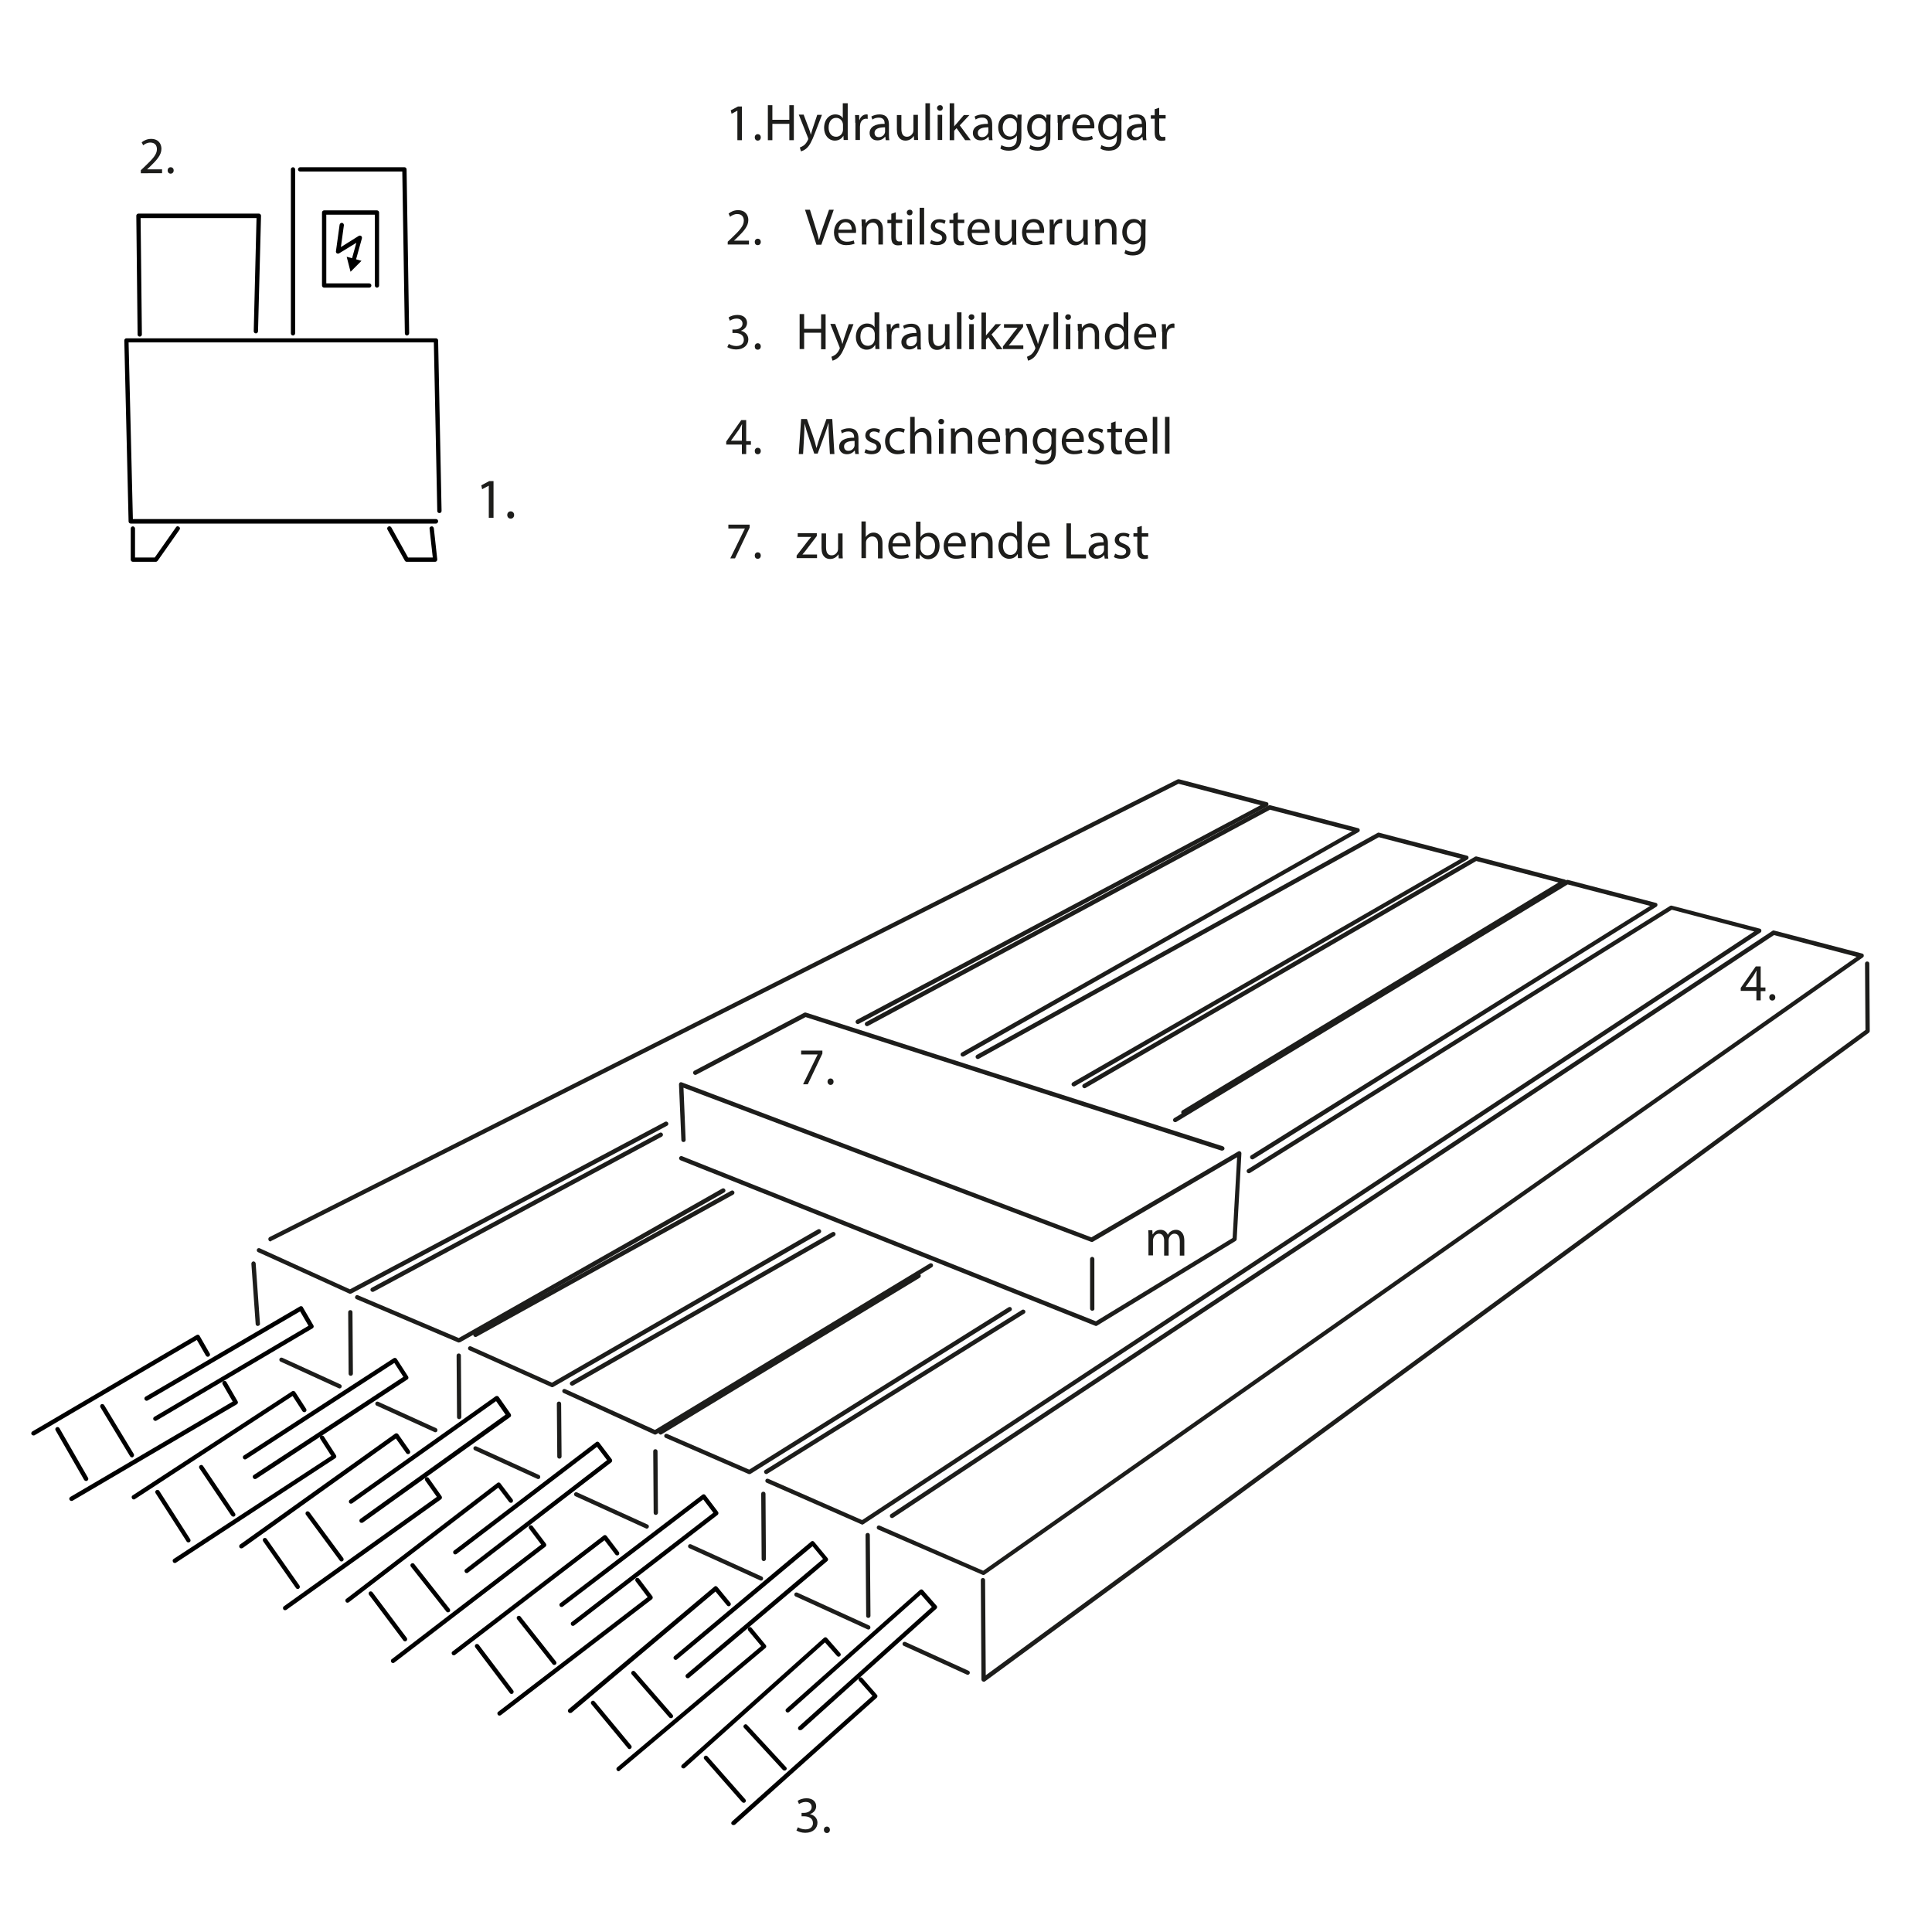 <?xml version="1.0" encoding="utf-8"?>
<!-- Generator: Adobe Illustrator 27.8.0, SVG Export Plug-In . SVG Version: 6.00 Build 0)  -->
<svg version="1.1" id="Ebene_4" xmlns="http://www.w3.org/2000/svg" xmlns:xlink="http://www.w3.org/1999/xlink" x="0px" y="0px"
	 width="900px" height="900px" viewBox="0 0 900 900" style="enable-background:new 0 0 900 900;" xml:space="preserve">
<style type="text/css">
	.st0{fill:#1D1D1B;}
</style>
<g>
	<g>
		<path class="st0" d="M343.6,51.5L343.6,51.5l-2.8,1.5l-0.4-1.6l3.4-1.8h1.8v15.7h-2.1V51.5z"/>
		<path class="st0" d="M351.6,64c0-0.9,0.6-1.5,1.4-1.5s1.4,0.6,1.4,1.5c0,0.9-0.6,1.5-1.4,1.5C352.1,65.5,351.6,64.8,351.6,64z"/>
		<path class="st0" d="M359.8,49v6.8h7.9V49h2.1v16.3h-2.1v-7.6h-7.9v7.6h-2.1V49H359.8z"/>
		<path class="st0" d="M374.4,53.5l2.6,6.9c0.3,0.8,0.6,1.7,0.7,2.4h0c0.2-0.7,0.5-1.6,0.7-2.4l2.3-6.9h2.2l-3.2,8.3
			c-1.5,4-2.6,6.1-4,7.3c-1,0.9-2.1,1.3-2.6,1.4l-0.5-1.8c0.5-0.2,1.2-0.5,1.9-1c0.6-0.5,1.3-1.3,1.8-2.4c0.1-0.2,0.2-0.4,0.2-0.5
			c0-0.1,0-0.3-0.1-0.6l-4.3-10.8H374.4z"/>
		<path class="st0" d="M394.9,48.1v14.1c0,1,0,2.2,0.1,3H393l-0.1-2h0c-0.7,1.3-2.1,2.3-4,2.3c-2.8,0-5-2.4-5-5.9
			c0-3.9,2.4-6.3,5.2-6.3c1.8,0,3,0.8,3.5,1.8h0v-7H394.9z M392.7,58.3c0-0.3,0-0.6-0.1-0.9c-0.3-1.4-1.5-2.5-3.1-2.5
			c-2.2,0-3.5,1.9-3.5,4.5c0,2.4,1.2,4.3,3.5,4.3c1.4,0,2.7-0.9,3.1-2.5c0.1-0.3,0.1-0.6,0.1-0.9V58.3z"/>
		<path class="st0" d="M398.4,57.2c0-1.4,0-2.6-0.1-3.6h1.9l0.1,2.3h0.1c0.5-1.6,1.8-2.6,3.2-2.6c0.2,0,0.4,0,0.6,0.1v2
			c-0.2,0-0.4-0.1-0.7-0.1c-1.5,0-2.6,1.1-2.8,2.7c0,0.3-0.1,0.6-0.1,1v6.2h-2.1V57.2z"/>
		<path class="st0" d="M412.6,65.2l-0.2-1.5h-0.1c-0.7,0.9-1.9,1.7-3.6,1.7c-2.4,0-3.6-1.7-3.6-3.4c0-2.8,2.5-4.4,7-4.3v-0.2
			c0-1-0.3-2.7-2.7-2.7c-1.1,0-2.2,0.3-3,0.9l-0.5-1.4c1-0.6,2.4-1,3.8-1c3.6,0,4.4,2.4,4.4,4.8v4.4c0,1,0,2,0.2,2.8H412.6z
			 M412.3,59.3c-2.3,0-4.9,0.4-4.9,2.6c0,1.4,0.9,2,2,2c1.5,0,2.5-1,2.8-2c0.1-0.2,0.1-0.5,0.1-0.7V59.3z"/>
		<path class="st0" d="M427.6,62c0,1.2,0,2.3,0.1,3.2h-1.9l-0.1-1.9h0c-0.6,0.9-1.8,2.2-3.9,2.2c-1.8,0-4-1-4-5.1v-6.8h2.1V60
			c0,2.2,0.7,3.7,2.6,3.7c1.4,0,2.4-1,2.8-1.9c0.1-0.3,0.2-0.7,0.2-1.1v-7.2h2.1V62z"/>
		<path class="st0" d="M431.1,48.1h2.1v17.1h-2.1V48.1z"/>
		<path class="st0" d="M439.2,50.3c0,0.7-0.5,1.3-1.4,1.3c-0.7,0-1.3-0.6-1.3-1.3c0-0.7,0.6-1.3,1.3-1.3
			C438.7,48.9,439.2,49.5,439.2,50.3z M436.8,65.2V53.5h2.1v11.7H436.8z"/>
		<path class="st0" d="M444.5,58.9L444.5,58.9c0.3-0.4,0.7-0.9,1.1-1.3l3.4-4h2.6l-4.5,4.8l5.1,6.9h-2.6l-4-5.6l-1.1,1.2v4.4h-2.1
			V48.1h2.1V58.9z"/>
		<path class="st0" d="M460.7,65.2l-0.2-1.5h-0.1c-0.7,0.9-1.9,1.7-3.6,1.7c-2.4,0-3.6-1.7-3.6-3.4c0-2.8,2.5-4.4,7-4.3v-0.2
			c0-1-0.3-2.7-2.7-2.7c-1.1,0-2.2,0.3-3,0.9l-0.5-1.4c1-0.6,2.4-1,3.8-1c3.6,0,4.4,2.4,4.4,4.8v4.4c0,1,0,2,0.2,2.8H460.7z
			 M460.4,59.3c-2.3,0-4.9,0.4-4.9,2.6c0,1.4,0.9,2,2,2c1.5,0,2.5-1,2.8-2c0.1-0.2,0.1-0.5,0.1-0.7V59.3z"/>
		<path class="st0" d="M475.9,53.5c0,0.8-0.1,1.8-0.1,3.2v6.8c0,2.7-0.5,4.3-1.7,5.3c-1.1,1.1-2.8,1.4-4.2,1.4c-1.4,0-2.9-0.3-3.9-1
			l0.5-1.6c0.8,0.5,2,0.9,3.4,0.9c2.2,0,3.8-1.1,3.8-4.1v-1.3h0c-0.7,1.1-1.9,2-3.7,2c-2.9,0-5-2.5-5-5.7c0-4,2.6-6.2,5.3-6.2
			c2,0,3.1,1.1,3.6,2h0l0.1-1.8H475.9z M473.7,58.2c0-0.4,0-0.7-0.1-1c-0.4-1.2-1.4-2.2-3-2.2c-2,0-3.5,1.7-3.5,4.4
			c0,2.3,1.2,4.2,3.5,4.2c1.3,0,2.5-0.8,2.9-2.2c0.1-0.4,0.2-0.8,0.2-1.1V58.2z"/>
		<path class="st0" d="M489.4,53.5c0,0.8-0.1,1.8-0.1,3.2v6.8c0,2.7-0.5,4.3-1.7,5.3c-1.1,1.1-2.8,1.4-4.2,1.4c-1.4,0-2.9-0.3-3.9-1
			l0.5-1.6c0.8,0.5,2,0.9,3.4,0.9c2.2,0,3.8-1.1,3.8-4.1v-1.3h0c-0.7,1.1-1.9,2-3.7,2c-2.9,0-5-2.5-5-5.7c0-4,2.6-6.2,5.3-6.2
			c2,0,3.1,1.1,3.6,2h0l0.1-1.8H489.4z M487.2,58.2c0-0.4,0-0.7-0.1-1c-0.4-1.2-1.4-2.2-3-2.2c-2,0-3.5,1.7-3.5,4.4
			c0,2.3,1.2,4.2,3.5,4.2c1.3,0,2.5-0.8,2.9-2.2c0.1-0.4,0.2-0.8,0.2-1.1V58.2z"/>
		<path class="st0" d="M492.7,57.2c0-1.4,0-2.6-0.1-3.6h1.9l0.1,2.3h0.1c0.5-1.6,1.8-2.6,3.2-2.6c0.2,0,0.4,0,0.6,0.1v2
			c-0.2,0-0.4-0.1-0.7-0.1c-1.5,0-2.6,1.1-2.8,2.7c0,0.3-0.1,0.6-0.1,1v6.2h-2.1V57.2z"/>
		<path class="st0" d="M501.5,59.8c0,2.9,1.9,4.1,4,4.1c1.5,0,2.4-0.3,3.2-0.6l0.4,1.5c-0.7,0.3-2,0.7-3.9,0.7
			c-3.6,0-5.7-2.4-5.7-5.9c0-3.5,2.1-6.3,5.5-6.3c3.8,0,4.8,3.4,4.8,5.5c0,0.4,0,0.8-0.1,1H501.5z M507.8,58.3
			c0-1.4-0.6-3.5-2.9-3.5c-2.1,0-3.1,2-3.3,3.5H507.8z"/>
		<path class="st0" d="M522.5,53.5c0,0.8-0.1,1.8-0.1,3.2v6.8c0,2.7-0.5,4.3-1.7,5.3c-1.1,1.1-2.8,1.4-4.2,1.4c-1.4,0-2.9-0.3-3.9-1
			l0.5-1.6c0.8,0.5,2,0.9,3.4,0.9c2.2,0,3.8-1.1,3.8-4.1v-1.3h0c-0.7,1.1-1.9,2-3.7,2c-2.9,0-5-2.5-5-5.7c0-4,2.6-6.2,5.3-6.2
			c2,0,3.1,1.1,3.6,2h0l0.1-1.8H522.5z M520.3,58.2c0-0.4,0-0.7-0.1-1c-0.4-1.2-1.4-2.2-3-2.2c-2,0-3.5,1.7-3.5,4.4
			c0,2.3,1.2,4.2,3.5,4.2c1.3,0,2.5-0.8,2.9-2.2c0.1-0.4,0.2-0.8,0.2-1.1V58.2z"/>
		<path class="st0" d="M532.4,65.2l-0.2-1.5h-0.1c-0.7,0.9-1.9,1.7-3.6,1.7c-2.4,0-3.6-1.7-3.6-3.4c0-2.8,2.5-4.4,7-4.3v-0.2
			c0-1-0.3-2.7-2.7-2.7c-1.1,0-2.2,0.3-3,0.9l-0.5-1.4c1-0.6,2.4-1,3.8-1c3.6,0,4.4,2.4,4.4,4.8v4.4c0,1,0,2,0.2,2.8H532.4z
			 M532.1,59.3c-2.3,0-4.9,0.4-4.9,2.6c0,1.4,0.9,2,2,2c1.5,0,2.5-1,2.8-2c0.1-0.2,0.1-0.5,0.1-0.7V59.3z"/>
		<path class="st0" d="M540,50.2v3.4h3v1.6h-3v6.3c0,1.4,0.4,2.3,1.6,2.3c0.6,0,1-0.1,1.2-0.1l0.1,1.6c-0.4,0.2-1.1,0.3-1.9,0.3
			c-1,0-1.8-0.3-2.3-0.9c-0.6-0.6-0.8-1.7-0.8-3v-6.4h-1.8v-1.6h1.8v-2.8L540,50.2z"/>
	</g>
	<g>
		<path class="st0" d="M339,113.9v-1.3l1.7-1.6c4-3.8,5.8-5.8,5.8-8.2c0-1.6-0.8-3.1-3.1-3.1c-1.4,0-2.6,0.7-3.3,1.3l-0.7-1.5
			c1.1-0.9,2.6-1.6,4.4-1.6c3.4,0,4.8,2.3,4.8,4.6c0,2.9-2.1,5.2-5.4,8.4l-1.3,1.2v0h7v1.8H339z"/>
		<path class="st0" d="M351.6,112.7c0-0.9,0.6-1.5,1.4-1.5s1.4,0.6,1.4,1.5c0,0.9-0.6,1.5-1.4,1.5
			C352.1,114.2,351.6,113.6,351.6,112.7z"/>
		<path class="st0" d="M380.3,113.9L375,97.7h2.3l2.5,8c0.7,2.2,1.3,4.2,1.7,6.1h0c0.5-1.9,1.1-3.9,1.9-6.1l2.8-8h2.2l-5.8,16.3
			H380.3z"/>
		<path class="st0" d="M390.5,108.5c0,2.9,1.9,4.1,4,4.1c1.5,0,2.4-0.3,3.2-0.6l0.4,1.5c-0.7,0.3-2,0.7-3.9,0.7
			c-3.6,0-5.7-2.4-5.7-5.9s2.1-6.3,5.5-6.3c3.8,0,4.8,3.4,4.8,5.5c0,0.4,0,0.8-0.1,1H390.5z M396.8,107c0-1.4-0.6-3.5-2.9-3.5
			c-2.1,0-3.1,2-3.3,3.5H396.8z"/>
		<path class="st0" d="M401.4,105.4c0-1.2,0-2.2-0.1-3.2h1.9l0.1,1.9h0c0.6-1.1,1.9-2.2,3.9-2.2c1.6,0,4.1,1,4.1,5v7h-2.1v-6.7
			c0-1.9-0.7-3.5-2.7-3.5c-1.4,0-2.5,1-2.8,2.2c-0.1,0.3-0.1,0.6-0.1,1v7h-2.1V105.4z"/>
		<path class="st0" d="M417.3,98.9v3.4h3v1.6h-3v6.3c0,1.4,0.4,2.3,1.6,2.3c0.6,0,1-0.1,1.2-0.1l0.1,1.6c-0.4,0.2-1.1,0.3-1.9,0.3
			c-1,0-1.8-0.3-2.3-0.9c-0.6-0.6-0.8-1.7-0.8-3v-6.4h-1.8v-1.6h1.8v-2.8L417.3,98.9z"/>
		<path class="st0" d="M425.1,99c0,0.7-0.5,1.3-1.4,1.3c-0.7,0-1.3-0.6-1.3-1.3c0-0.7,0.6-1.3,1.3-1.3
			C424.6,97.6,425.1,98.2,425.1,99z M422.7,113.9v-11.7h2.1v11.7H422.7z"/>
		<path class="st0" d="M428.4,96.8h2.1v17.1h-2.1V96.8z"/>
		<path class="st0" d="M433.8,111.8c0.6,0.4,1.7,0.8,2.8,0.8c1.5,0,2.3-0.8,2.3-1.7c0-1-0.6-1.6-2.2-2.1c-2.1-0.7-3.1-1.9-3.1-3.3
			c0-1.9,1.5-3.4,4-3.4c1.2,0,2.2,0.3,2.9,0.7l-0.5,1.5c-0.5-0.3-1.3-0.7-2.4-0.7c-1.3,0-2,0.7-2,1.6c0,1,0.7,1.4,2.2,2
			c2,0.8,3.1,1.8,3.1,3.5c0,2.1-1.6,3.5-4.4,3.5c-1.3,0-2.5-0.3-3.3-0.8L433.8,111.8z"/>
		<path class="st0" d="M446.2,98.9v3.4h3v1.6h-3v6.3c0,1.4,0.4,2.3,1.6,2.3c0.6,0,1-0.1,1.2-0.1l0.1,1.6c-0.4,0.2-1.1,0.3-1.9,0.3
			c-1,0-1.8-0.3-2.3-0.9c-0.6-0.6-0.8-1.7-0.8-3v-6.4h-1.8v-1.6h1.8v-2.8L446.2,98.9z"/>
		<path class="st0" d="M452.7,108.5c0,2.9,1.9,4.1,4,4.1c1.5,0,2.4-0.3,3.2-0.6l0.4,1.5c-0.7,0.3-2,0.7-3.9,0.7
			c-3.6,0-5.7-2.4-5.7-5.9s2.1-6.3,5.5-6.3c3.8,0,4.8,3.4,4.8,5.5c0,0.4,0,0.8-0.1,1H452.7z M458.9,107c0-1.4-0.6-3.5-2.9-3.5
			c-2.1,0-3.1,2-3.3,3.5H458.9z"/>
		<path class="st0" d="M473.4,110.8c0,1.2,0,2.3,0.1,3.2h-1.9l-0.1-1.9h0c-0.6,0.9-1.8,2.2-3.9,2.2c-1.8,0-4-1-4-5.1v-6.8h2.1v6.5
			c0,2.2,0.7,3.7,2.6,3.7c1.4,0,2.4-1,2.8-1.9c0.1-0.3,0.2-0.7,0.2-1.1v-7.2h2.1V110.8z"/>
		<path class="st0" d="M478.1,108.5c0,2.9,1.9,4.1,4,4.1c1.5,0,2.4-0.3,3.2-0.6l0.4,1.5c-0.7,0.3-2,0.7-3.9,0.7
			c-3.6,0-5.7-2.4-5.7-5.9s2.1-6.3,5.5-6.3c3.8,0,4.8,3.4,4.8,5.5c0,0.4,0,0.8-0.1,1H478.1z M484.3,107c0-1.4-0.6-3.5-2.9-3.5
			c-2.1,0-3.1,2-3.3,3.5H484.3z"/>
		<path class="st0" d="M489,105.9c0-1.4,0-2.6-0.1-3.6h1.9l0.1,2.3h0.1c0.5-1.6,1.8-2.6,3.2-2.6c0.2,0,0.4,0,0.6,0.1v2
			c-0.2,0-0.4-0.1-0.7-0.1c-1.5,0-2.6,1.1-2.8,2.7c0,0.3-0.1,0.6-0.1,1v6.2H489V105.9z"/>
		<path class="st0" d="M506.7,110.8c0,1.2,0,2.3,0.1,3.2h-1.9l-0.1-1.9h0c-0.6,0.9-1.8,2.2-3.9,2.2c-1.8,0-4-1-4-5.1v-6.8h2.1v6.5
			c0,2.2,0.7,3.7,2.6,3.7c1.4,0,2.4-1,2.8-1.9c0.1-0.3,0.2-0.7,0.2-1.1v-7.2h2.1V110.8z"/>
		<path class="st0" d="M510.2,105.4c0-1.2,0-2.2-0.1-3.2h1.9l0.1,1.9h0c0.6-1.1,1.9-2.2,3.9-2.2c1.6,0,4.1,1,4.1,5v7H518v-6.7
			c0-1.9-0.7-3.5-2.7-3.5c-1.4,0-2.5,1-2.8,2.2c-0.1,0.3-0.1,0.6-0.1,1v7h-2.1V105.4z"/>
		<path class="st0" d="M533.7,102.3c0,0.8-0.1,1.8-0.1,3.2v6.8c0,2.7-0.5,4.3-1.7,5.3c-1.1,1.1-2.8,1.4-4.2,1.4
			c-1.4,0-2.9-0.3-3.9-1l0.5-1.6c0.8,0.5,2,0.9,3.4,0.9c2.2,0,3.8-1.1,3.8-4.1v-1.3h0c-0.7,1.1-1.9,2-3.7,2c-2.9,0-5-2.5-5-5.7
			c0-4,2.6-6.2,5.3-6.2c2,0,3.1,1.1,3.6,2h0l0.1-1.8H533.7z M531.5,106.9c0-0.4,0-0.7-0.1-1c-0.4-1.2-1.4-2.2-3-2.2
			c-2,0-3.5,1.7-3.5,4.4c0,2.3,1.2,4.2,3.5,4.2c1.3,0,2.5-0.8,2.9-2.2c0.1-0.4,0.2-0.8,0.2-1.1V106.9z"/>
	</g>
	<g>
		<path class="st0" d="M339.5,160.2c0.6,0.4,2,1,3.5,1c2.7,0,3.6-1.7,3.5-3c0-2.2-2-3.1-4.1-3.1h-1.2v-1.6h1.2
			c1.5,0,3.5-0.8,3.5-2.7c0-1.3-0.8-2.4-2.8-2.4c-1.3,0-2.5,0.6-3.1,1l-0.6-1.5c0.8-0.6,2.4-1.2,4.1-1.2c3.1,0,4.5,1.8,4.5,3.7
			c0,1.6-1,3-2.9,3.7v0c1.9,0.4,3.5,1.8,3.5,4c0,2.5-2,4.7-5.7,4.7c-1.8,0-3.3-0.6-4.1-1.1L339.5,160.2z"/>
		<path class="st0" d="M351.6,161.4c0-0.9,0.6-1.5,1.4-1.5s1.4,0.6,1.4,1.5c0,0.9-0.6,1.5-1.4,1.5
			C352.1,162.9,351.6,162.3,351.6,161.4z"/>
		<path class="st0" d="M374.6,146.4v6.8h7.9v-6.8h2.1v16.3h-2.1V155h-7.9v7.6h-2.1v-16.3H374.6z"/>
		<path class="st0" d="M389.1,151l2.6,6.9c0.3,0.8,0.6,1.7,0.7,2.4h0c0.2-0.7,0.5-1.6,0.7-2.4l2.3-6.9h2.2l-3.2,8.3
			c-1.5,4-2.6,6.1-4,7.3c-1,0.9-2.1,1.3-2.6,1.4l-0.5-1.8c0.5-0.2,1.2-0.5,1.9-1c0.6-0.5,1.3-1.3,1.8-2.4c0.1-0.2,0.2-0.4,0.2-0.5
			c0-0.1,0-0.3-0.1-0.6l-4.3-10.8H389.1z"/>
		<path class="st0" d="M409.6,145.5v14.1c0,1,0,2.2,0.1,3h-1.9l-0.1-2h0c-0.7,1.3-2.1,2.3-4,2.3c-2.8,0-5-2.4-5-5.9
			c0-3.9,2.4-6.3,5.2-6.3c1.8,0,3,0.8,3.5,1.8h0v-7H409.6z M407.5,155.7c0-0.3,0-0.6-0.1-0.9c-0.3-1.4-1.5-2.5-3.1-2.5
			c-2.2,0-3.5,1.9-3.5,4.5c0,2.4,1.2,4.3,3.5,4.3c1.4,0,2.7-0.9,3.1-2.5c0.1-0.3,0.1-0.6,0.1-0.9V155.7z"/>
		<path class="st0" d="M413.1,154.6c0-1.4,0-2.6-0.1-3.6h1.9l0.1,2.3h0.1c0.5-1.6,1.8-2.6,3.2-2.6c0.2,0,0.4,0,0.6,0.1v2
			c-0.2,0-0.4-0.1-0.7-0.1c-1.5,0-2.6,1.1-2.8,2.7c0,0.3-0.1,0.6-0.1,1v6.2h-2.1V154.6z"/>
		<path class="st0" d="M427.4,162.6l-0.2-1.5h-0.1c-0.7,0.9-1.9,1.7-3.6,1.7c-2.4,0-3.6-1.7-3.6-3.4c0-2.8,2.5-4.4,7-4.3V155
			c0-1-0.3-2.7-2.7-2.7c-1.1,0-2.2,0.3-3,0.9l-0.5-1.4c1-0.6,2.4-1,3.8-1c3.6,0,4.4,2.4,4.4,4.8v4.4c0,1,0,2,0.2,2.8H427.4z
			 M427.1,156.7c-2.3,0-4.9,0.4-4.9,2.6c0,1.4,0.9,2,2,2c1.5,0,2.5-1,2.8-2c0.1-0.2,0.1-0.5,0.1-0.7V156.7z"/>
		<path class="st0" d="M442.3,159.5c0,1.2,0,2.3,0.1,3.2h-1.9l-0.1-1.9h0c-0.6,0.9-1.8,2.2-3.9,2.2c-1.8,0-4-1-4-5.1V151h2.1v6.5
			c0,2.2,0.7,3.7,2.6,3.7c1.4,0,2.4-1,2.8-1.9c0.1-0.3,0.2-0.7,0.2-1.1V151h2.1V159.5z"/>
		<path class="st0" d="M445.8,145.5h2.1v17.1h-2.1V145.5z"/>
		<path class="st0" d="M453.9,147.7c0,0.7-0.5,1.3-1.4,1.3c-0.7,0-1.3-0.6-1.3-1.3c0-0.7,0.6-1.3,1.3-1.3
			C453.4,146.4,453.9,146.9,453.9,147.7z M451.5,162.6V151h2.1v11.7H451.5z"/>
		<path class="st0" d="M459.3,156.3L459.3,156.3c0.3-0.4,0.7-0.9,1.1-1.3l3.4-4h2.6l-4.5,4.8l5.1,6.9h-2.6l-4-5.6l-1.1,1.2v4.4h-2.1
			v-17.1h2.1V156.3z"/>
		<path class="st0" d="M467.2,161.4l5.3-6.9c0.5-0.6,1-1.2,1.5-1.8v0h-6.3V151h8.9l0,1.3l-5.2,6.8c-0.5,0.7-1,1.2-1.5,1.8v0h6.8v1.7
			h-9.5V161.4z"/>
		<path class="st0" d="M480.2,151l2.6,6.9c0.3,0.8,0.6,1.7,0.7,2.4h0c0.2-0.7,0.5-1.6,0.7-2.4l2.3-6.9h2.2l-3.2,8.3
			c-1.5,4-2.6,6.1-4,7.3c-1,0.9-2.1,1.3-2.6,1.4l-0.5-1.8c0.5-0.2,1.2-0.5,1.9-1c0.6-0.5,1.3-1.3,1.8-2.4c0.1-0.2,0.2-0.4,0.2-0.5
			c0-0.1,0-0.3-0.1-0.6l-4.3-10.8H480.2z"/>
		<path class="st0" d="M490.8,145.5h2.1v17.1h-2.1V145.5z"/>
		<path class="st0" d="M498.9,147.7c0,0.7-0.5,1.3-1.4,1.3c-0.7,0-1.3-0.6-1.3-1.3c0-0.7,0.6-1.3,1.3-1.3
			C498.4,146.4,498.9,146.9,498.9,147.7z M496.5,162.6V151h2.1v11.7H496.5z"/>
		<path class="st0" d="M502.1,154.1c0-1.2,0-2.2-0.1-3.2h1.9l0.1,1.9h0c0.6-1.1,1.9-2.2,3.9-2.2c1.6,0,4.1,1,4.1,5v7H510v-6.7
			c0-1.9-0.7-3.5-2.7-3.5c-1.4,0-2.5,1-2.8,2.2c-0.1,0.3-0.1,0.6-0.1,1v7h-2.1V154.1z"/>
		<path class="st0" d="M525.6,145.5v14.1c0,1,0,2.2,0.1,3h-1.9l-0.1-2h0c-0.7,1.3-2.1,2.3-4,2.3c-2.8,0-5-2.4-5-5.9
			c0-3.9,2.4-6.3,5.2-6.3c1.8,0,3,0.8,3.5,1.8h0v-7H525.6z M523.5,155.7c0-0.3,0-0.6-0.1-0.9c-0.3-1.4-1.5-2.5-3.1-2.5
			c-2.2,0-3.5,1.9-3.5,4.5c0,2.4,1.2,4.3,3.5,4.3c1.4,0,2.7-0.9,3.1-2.5c0.1-0.3,0.1-0.6,0.1-0.9V155.7z"/>
		<path class="st0" d="M530.3,157.2c0,2.9,1.9,4.1,4,4.1c1.5,0,2.4-0.3,3.2-0.6l0.4,1.5c-0.7,0.3-2,0.7-3.9,0.7
			c-3.6,0-5.7-2.4-5.7-5.9s2.1-6.3,5.5-6.3c3.8,0,4.8,3.4,4.8,5.5c0,0.4,0,0.8-0.1,1H530.3z M536.6,155.7c0-1.4-0.6-3.5-2.9-3.5
			c-2.1,0-3.1,2-3.3,3.5H536.6z"/>
		<path class="st0" d="M541.3,154.6c0-1.4,0-2.6-0.1-3.6h1.9l0.1,2.3h0.1c0.5-1.6,1.8-2.6,3.2-2.6c0.2,0,0.4,0,0.6,0.1v2
			c-0.2,0-0.4-0.1-0.7-0.1c-1.5,0-2.6,1.1-2.8,2.7c0,0.3-0.1,0.6-0.1,1v6.2h-2.1V154.6z"/>
	</g>
	<g>
		<path class="st0" d="M345.6,211.4v-4.3h-7.3v-1.4l7-10h2.3v9.8h2.2v1.7h-2.2v4.3H345.6z M345.6,205.4v-5.2c0-0.8,0-1.6,0.1-2.5
			h-0.1c-0.5,0.9-0.9,1.6-1.3,2.3l-3.8,5.3v0H345.6z"/>
		<path class="st0" d="M351.6,210.1c0-0.9,0.6-1.5,1.4-1.5s1.4,0.6,1.4,1.5c0,0.9-0.6,1.5-1.4,1.5
			C352.1,211.6,351.6,211,351.6,210.1z"/>
		<path class="st0" d="M386.2,204.2c-0.1-2.3-0.3-5-0.2-7h-0.1c-0.6,1.9-1.2,3.9-2.1,6.2l-2.9,7.9h-1.6l-2.6-7.7
			c-0.8-2.3-1.4-4.4-1.9-6.3h0c0,2-0.2,4.8-0.3,7.2l-0.4,7h-2l1.1-16.3h2.7l2.8,7.9c0.7,2,1.2,3.8,1.6,5.5h0.1
			c0.4-1.6,1-3.4,1.7-5.5l2.9-7.9h2.7l1,16.3h-2.1L386.2,204.2z"/>
		<path class="st0" d="M398.4,211.4l-0.2-1.5h-0.1c-0.7,0.9-1.9,1.7-3.6,1.7c-2.4,0-3.6-1.7-3.6-3.4c0-2.8,2.5-4.4,7-4.3v-0.2
			c0-1-0.3-2.7-2.7-2.7c-1.1,0-2.2,0.3-3,0.9l-0.5-1.4c1-0.6,2.4-1,3.8-1c3.6,0,4.4,2.4,4.4,4.8v4.4c0,1,0,2,0.2,2.8H398.4z
			 M398.1,205.4c-2.3,0-4.9,0.4-4.9,2.6c0,1.4,0.9,2,2,2c1.5,0,2.5-1,2.8-2c0.1-0.2,0.1-0.5,0.1-0.7V205.4z"/>
		<path class="st0" d="M403.3,209.2c0.6,0.4,1.7,0.8,2.8,0.8c1.5,0,2.3-0.8,2.3-1.7c0-1-0.6-1.6-2.2-2.1c-2.1-0.7-3.1-1.9-3.1-3.3
			c0-1.9,1.5-3.4,4-3.4c1.2,0,2.2,0.3,2.9,0.7l-0.5,1.5c-0.5-0.3-1.3-0.7-2.4-0.7c-1.3,0-2,0.7-2,1.6c0,1,0.7,1.4,2.2,2
			c2,0.8,3.1,1.8,3.1,3.5c0,2.1-1.6,3.5-4.4,3.5c-1.3,0-2.5-0.3-3.3-0.8L403.3,209.2z"/>
		<path class="st0" d="M421.5,210.9c-0.6,0.3-1.8,0.7-3.4,0.7c-3.5,0-5.8-2.4-5.8-6c0-3.6,2.5-6.2,6.3-6.2c1.3,0,2.4,0.3,2.9,0.6
			l-0.5,1.6c-0.5-0.3-1.3-0.6-2.5-0.6c-2.7,0-4.1,2-4.1,4.4c0,2.7,1.7,4.4,4.1,4.4c1.2,0,2-0.3,2.6-0.6L421.5,210.9z"/>
		<path class="st0" d="M424,194.2h2.1v7.3h0c0.3-0.6,0.9-1.1,1.5-1.5c0.6-0.4,1.4-0.6,2.2-0.6c1.6,0,4.1,1,4.1,5v7h-2.1v-6.7
			c0-1.9-0.7-3.5-2.7-3.5c-1.4,0-2.5,1-2.8,2.1c-0.1,0.3-0.1,0.6-0.1,1v7H424V194.2z"/>
		<path class="st0" d="M439.8,196.4c0,0.7-0.5,1.3-1.4,1.3c-0.7,0-1.3-0.6-1.3-1.3c0-0.7,0.6-1.3,1.3-1.3
			C439.2,195.1,439.8,195.6,439.8,196.4z M437.4,211.4v-11.7h2.1v11.7H437.4z"/>
		<path class="st0" d="M443,202.8c0-1.2,0-2.2-0.1-3.2h1.9l0.1,1.9h0c0.6-1.1,1.9-2.2,3.9-2.2c1.6,0,4.1,1,4.1,5v7h-2.1v-6.7
			c0-1.9-0.7-3.5-2.7-3.5c-1.4,0-2.5,1-2.8,2.2c-0.1,0.3-0.1,0.6-0.1,1v7H443V202.8z"/>
		<path class="st0" d="M457.6,205.9c0,2.9,1.9,4.1,4,4.1c1.5,0,2.4-0.3,3.2-0.6l0.4,1.5c-0.7,0.3-2,0.7-3.9,0.7
			c-3.6,0-5.7-2.4-5.7-5.9c0-3.5,2.1-6.3,5.5-6.3c3.8,0,4.8,3.4,4.8,5.5c0,0.4,0,0.8-0.1,1H457.6z M463.9,204.4
			c0-1.4-0.6-3.5-2.9-3.5c-2.1,0-3.1,2-3.3,3.5H463.9z"/>
		<path class="st0" d="M468.5,202.8c0-1.2,0-2.2-0.1-3.2h1.9l0.1,1.9h0c0.6-1.1,1.9-2.2,3.9-2.2c1.6,0,4.1,1,4.1,5v7h-2.1v-6.7
			c0-1.9-0.7-3.5-2.7-3.5c-1.4,0-2.5,1-2.8,2.2c-0.1,0.3-0.1,0.6-0.1,1v7h-2.1V202.8z"/>
		<path class="st0" d="M492,199.7c0,0.8-0.1,1.8-0.1,3.2v6.8c0,2.7-0.5,4.3-1.7,5.3c-1.1,1.1-2.8,1.4-4.2,1.4c-1.4,0-2.9-0.3-3.9-1
			l0.5-1.6c0.8,0.5,2,0.9,3.4,0.9c2.2,0,3.8-1.1,3.8-4.1v-1.3h0c-0.7,1.1-1.9,2-3.7,2c-2.9,0-5-2.5-5-5.7c0-4,2.6-6.2,5.3-6.2
			c2,0,3.1,1.1,3.6,2h0l0.1-1.8H492z M489.8,204.3c0-0.4,0-0.7-0.1-1c-0.4-1.2-1.4-2.2-3-2.2c-2,0-3.5,1.7-3.5,4.4
			c0,2.3,1.2,4.2,3.5,4.2c1.3,0,2.5-0.8,2.9-2.2c0.1-0.4,0.2-0.8,0.2-1.1V204.3z"/>
		<path class="st0" d="M496.6,205.9c0,2.9,1.9,4.1,4,4.1c1.5,0,2.4-0.3,3.2-0.6l0.4,1.5c-0.7,0.3-2,0.7-3.9,0.7
			c-3.6,0-5.7-2.4-5.7-5.9c0-3.5,2.1-6.3,5.5-6.3c3.8,0,4.8,3.4,4.8,5.5c0,0.4,0,0.8-0.1,1H496.6z M502.8,204.4
			c0-1.4-0.6-3.5-2.9-3.5c-2.1,0-3.1,2-3.3,3.5H502.8z"/>
		<path class="st0" d="M507.2,209.2c0.6,0.4,1.7,0.8,2.8,0.8c1.5,0,2.3-0.8,2.3-1.7c0-1-0.6-1.6-2.2-2.1c-2.1-0.7-3.1-1.9-3.1-3.3
			c0-1.9,1.5-3.4,4-3.4c1.2,0,2.2,0.3,2.9,0.7l-0.5,1.5c-0.5-0.3-1.3-0.7-2.4-0.7c-1.3,0-2,0.7-2,1.6c0,1,0.7,1.4,2.2,2
			c2,0.8,3.1,1.8,3.1,3.5c0,2.1-1.6,3.5-4.4,3.5c-1.3,0-2.5-0.3-3.3-0.8L507.2,209.2z"/>
		<path class="st0" d="M519.7,196.3v3.4h3v1.6h-3v6.3c0,1.4,0.4,2.3,1.6,2.3c0.6,0,1-0.1,1.2-0.1l0.1,1.6c-0.4,0.2-1.1,0.3-1.9,0.3
			c-1,0-1.8-0.3-2.3-0.9c-0.6-0.6-0.8-1.7-0.8-3v-6.4h-1.8v-1.6h1.8v-2.8L519.7,196.3z"/>
		<path class="st0" d="M526.1,205.9c0,2.9,1.9,4.1,4,4.1c1.5,0,2.4-0.3,3.2-0.6l0.4,1.5c-0.7,0.3-2,0.7-3.9,0.7
			c-3.6,0-5.7-2.4-5.7-5.9c0-3.5,2.1-6.3,5.5-6.3c3.8,0,4.8,3.4,4.8,5.5c0,0.4,0,0.8-0.1,1H526.1z M532.4,204.4
			c0-1.4-0.6-3.5-2.9-3.5c-2.1,0-3.1,2-3.3,3.5H532.4z"/>
		<path class="st0" d="M537,194.2h2.1v17.1H537V194.2z"/>
		<path class="st0" d="M542.7,194.2h2.1v17.1h-2.1V194.2z"/>
	</g>
	<g>
		<path class="st0" d="M349.2,244.4v1.4l-6.8,14.3h-2.2l6.8-13.9v0h-7.7v-1.8H349.2z"/>
		<path class="st0" d="M351.6,258.8c0-0.9,0.6-1.5,1.4-1.5s1.4,0.6,1.4,1.5c0,0.9-0.6,1.5-1.4,1.5
			C352.1,260.3,351.6,259.7,351.6,258.8z"/>
		<path class="st0" d="M371.1,258.8l5.3-6.9c0.5-0.6,1-1.2,1.5-1.8v0h-6.3v-1.7h8.9l0,1.3l-5.2,6.8c-0.5,0.7-1,1.2-1.5,1.8v0h6.8
			v1.7h-9.5V258.8z"/>
		<path class="st0" d="M392.5,256.9c0,1.2,0,2.3,0.1,3.2h-1.9l-0.1-1.9h0c-0.6,0.9-1.8,2.2-3.9,2.2c-1.8,0-4-1-4-5.1v-6.8h2.1v6.5
			c0,2.2,0.7,3.7,2.6,3.7c1.4,0,2.4-1,2.8-1.9c0.1-0.3,0.2-0.7,0.2-1.1v-7.2h2.1V256.9z"/>
		<path class="st0" d="M401.2,242.9h2.1v7.3h0c0.3-0.6,0.9-1.1,1.5-1.5c0.6-0.4,1.4-0.6,2.2-0.6c1.6,0,4.1,1,4.1,5v7H409v-6.7
			c0-1.9-0.7-3.5-2.7-3.5c-1.4,0-2.5,1-2.8,2.1c-0.1,0.3-0.1,0.6-0.1,1v7h-2.1V242.9z"/>
		<path class="st0" d="M415.8,254.6c0,2.9,1.9,4.1,4,4.1c1.5,0,2.4-0.3,3.2-0.6l0.4,1.5c-0.7,0.3-2,0.7-3.9,0.7
			c-3.6,0-5.7-2.4-5.7-5.9c0-3.5,2.1-6.3,5.5-6.3c3.8,0,4.8,3.4,4.8,5.5c0,0.4,0,0.8-0.1,1H415.8z M422,253.1c0-1.4-0.6-3.5-2.9-3.5
			c-2.1,0-3.1,2-3.3,3.5H422z"/>
		<path class="st0" d="M426.6,260.1c0-0.8,0.1-2,0.1-3v-14.1h2.1v7.3h0c0.7-1.3,2.1-2.1,4-2.1c2.9,0,4.9,2.4,4.9,6
			c0,4.2-2.6,6.3-5.2,6.3c-1.7,0-3-0.7-3.9-2.2h-0.1l-0.1,1.9H426.6z M428.8,255.4c0,0.3,0,0.5,0.1,0.8c0.4,1.5,1.6,2.5,3.2,2.5
			c2.2,0,3.5-1.8,3.5-4.5c0-2.3-1.2-4.3-3.5-4.3c-1.4,0-2.8,1-3.2,2.6c0,0.2-0.1,0.5-0.1,0.9V255.4z"/>
		<path class="st0" d="M441.6,254.6c0,2.9,1.9,4.1,4,4.1c1.5,0,2.4-0.3,3.2-0.6l0.4,1.5c-0.7,0.3-2,0.7-3.9,0.7
			c-3.6,0-5.7-2.4-5.7-5.9c0-3.5,2.1-6.3,5.5-6.3c3.8,0,4.8,3.4,4.8,5.5c0,0.4,0,0.8-0.1,1H441.6z M447.8,253.1
			c0-1.4-0.6-3.5-2.9-3.5c-2.1,0-3.1,2-3.3,3.5H447.8z"/>
		<path class="st0" d="M452.5,251.5c0-1.2,0-2.2-0.1-3.2h1.9l0.1,1.9h0c0.6-1.1,1.9-2.2,3.9-2.2c1.6,0,4.1,1,4.1,5v7h-2.1v-6.7
			c0-1.9-0.7-3.5-2.7-3.5c-1.4,0-2.5,1-2.8,2.2c-0.1,0.3-0.1,0.6-0.1,1v7h-2.1V251.5z"/>
		<path class="st0" d="M476,242.9V257c0,1,0,2.2,0.1,3h-1.9l-0.1-2h0c-0.7,1.3-2.1,2.3-4,2.3c-2.8,0-5-2.4-5-5.9
			c0-3.9,2.4-6.3,5.2-6.3c1.8,0,3,0.8,3.5,1.8h0v-7H476z M473.9,253.1c0-0.3,0-0.6-0.1-0.9c-0.3-1.4-1.5-2.5-3.1-2.5
			c-2.2,0-3.5,1.9-3.5,4.5c0,2.4,1.2,4.3,3.5,4.3c1.4,0,2.7-0.9,3.1-2.5c0.1-0.3,0.1-0.6,0.1-0.9V253.1z"/>
		<path class="st0" d="M480.7,254.6c0,2.9,1.9,4.1,4,4.1c1.5,0,2.4-0.3,3.2-0.6l0.4,1.5c-0.7,0.3-2,0.7-3.9,0.7
			c-3.6,0-5.7-2.4-5.7-5.9c0-3.5,2.1-6.3,5.5-6.3c3.8,0,4.8,3.4,4.8,5.5c0,0.4,0,0.8-0.1,1H480.7z M486.9,253.1
			c0-1.4-0.6-3.5-2.9-3.5c-2.1,0-3.1,2-3.3,3.5H486.9z"/>
		<path class="st0" d="M496.8,243.8h2.1v14.5h7v1.8h-9.1V243.8z"/>
		<path class="st0" d="M514.6,260.1l-0.2-1.5h-0.1c-0.7,0.9-1.9,1.7-3.6,1.7c-2.4,0-3.6-1.7-3.6-3.4c0-2.8,2.5-4.4,7-4.3v-0.2
			c0-1-0.3-2.7-2.7-2.7c-1.1,0-2.2,0.3-3,0.9l-0.5-1.4c1-0.6,2.4-1,3.8-1c3.6,0,4.4,2.4,4.4,4.8v4.4c0,1,0,2,0.2,2.8H514.6z
			 M514.3,254.1c-2.3,0-4.9,0.4-4.9,2.6c0,1.4,0.9,2,2,2c1.5,0,2.5-1,2.8-2c0.1-0.2,0.1-0.5,0.1-0.7V254.1z"/>
		<path class="st0" d="M519.5,257.9c0.6,0.4,1.7,0.8,2.8,0.8c1.5,0,2.3-0.8,2.3-1.7c0-1-0.6-1.6-2.2-2.1c-2.1-0.7-3.1-1.9-3.1-3.3
			c0-1.9,1.5-3.4,4-3.4c1.2,0,2.2,0.3,2.9,0.7l-0.5,1.5c-0.5-0.3-1.3-0.7-2.4-0.7c-1.3,0-2,0.7-2,1.6c0,1,0.7,1.4,2.2,2
			c2,0.8,3.1,1.8,3.1,3.5c0,2.1-1.6,3.5-4.4,3.5c-1.3,0-2.5-0.3-3.3-0.8L519.5,257.9z"/>
		<path class="st0" d="M531.9,245v3.4h3v1.6h-3v6.3c0,1.4,0.4,2.3,1.6,2.3c0.6,0,1-0.1,1.2-0.1l0.1,1.6c-0.4,0.2-1.1,0.3-1.9,0.3
			c-1,0-1.8-0.3-2.3-0.9c-0.6-0.6-0.8-1.7-0.8-3V250H528v-1.6h1.8v-2.8L531.9,245z"/>
	</g>
	<g>
		<path class="st0" d="M383.1,489.4v1.4l-6.8,14.3h-2.2l6.8-13.9v0h-7.7v-1.8H383.1z"/>
		<path class="st0" d="M385.5,503.9c0-0.9,0.6-1.5,1.4-1.5s1.4,0.6,1.4,1.5c0,0.9-0.6,1.5-1.4,1.5
			C386.1,505.4,385.5,504.7,385.5,503.9z"/>
	</g>
	<g>
		<path d="M203.1,243.9H60.9c-0.5,0-1-0.4-1-1l-2-84.3c0-0.3,0.1-0.5,0.3-0.7c0.2-0.2,0.4-0.3,0.7-0.3h144.2c0.5,0,1,0.4,1,1
			l1.6,79.4c0,0.6-0.4,1-1,1c-0.6,0-1-0.4-1-1l-1.6-78.5H59.9l2,82.3h141.2c0.6,0,1,0.5,1,1S203.7,243.9,203.1,243.9z"/>
		<path d="M72.6,261.7H61.9c-0.6,0-1-0.5-1-1v-14.5c0-0.6,0.5-1,1-1s1,0.5,1,1v13.5h9.2l9.9-14.1c0.3-0.5,0.9-0.6,1.4-0.2
			c0.5,0.3,0.6,0.9,0.2,1.4l-10.2,14.5C73.2,261.5,72.9,261.7,72.6,261.7z"/>
		<path d="M202.7,261.7h-13.2c-0.4,0-0.7-0.2-0.9-0.5l-8.1-14.5c-0.3-0.5-0.1-1.1,0.4-1.4c0.5-0.3,1.1-0.1,1.4,0.4l7.8,14h11.5
			l-1.5-13.4c-0.1-0.6,0.3-1,0.9-1.1c0.5-0.1,1,0.3,1.1,0.9l1.6,14.5c0,0.3-0.1,0.6-0.3,0.8C203.3,261.5,203,261.7,202.7,261.7z"/>
		<path d="M65.1,156.8c-0.6,0-1-0.4-1-1l-0.6-55.3c0-0.3,0.1-0.5,0.3-0.7c0.2-0.2,0.4-0.3,0.7-0.3h56.1c0.3,0,0.5,0.1,0.7,0.3
			c0.2,0.2,0.3,0.5,0.3,0.7l-1.4,53.8c0,0.6-0.5,1-1,1c-0.6,0-1-0.5-1-1l1.3-52.7h-54l0.6,54.2C66.1,156.3,65.7,156.8,65.1,156.8
			C65.1,156.8,65.1,156.8,65.1,156.8z"/>
		<path d="M136.5,156.3c-0.6,0-1-0.5-1-1V78.9c0-0.6,0.5-1,1-1s1,0.5,1,1v76.3C137.5,155.8,137,156.3,136.5,156.3z"/>
		<path d="M189.6,156.3c-0.5,0-1-0.4-1-1l-1.2-75.4h-47.6c-0.6,0-1-0.5-1-1s0.5-1,1-1h48.6c0.5,0,1,0.4,1,1l1.2,76.3
			C190.6,155.8,190.1,156.3,189.6,156.3C189.6,156.3,189.6,156.3,189.6,156.3z"/>
		<path d="M172,134C172,134,172,134,172,134l-21,0c-0.6,0-1-0.5-1-1V99c0-0.6,0.5-1,1-1h24.6c0.6,0,1,0.5,1,1v34c0,0.6-0.5,1-1,1
			s-1-0.5-1-1v-33H152v32l20,0c0.6,0,1,0.5,1,1C173,133.6,172.5,134,172,134z"/>
		<g>
			<path d="M164.7,122.6c-0.1,0-0.2,0-0.3,0c-0.5-0.1-0.9-0.7-0.7-1.2l2.3-8.3l-8,4.9c-0.3,0.2-0.8,0.2-1.1,0
				c-0.3-0.2-0.5-0.6-0.4-1l1.7-12.3c0.1-0.6,0.6-0.9,1.1-0.9c0.6,0.1,0.9,0.6,0.9,1.1l-1.4,10.2l8.3-5.2c0.4-0.2,0.8-0.2,1.1,0
				c0.3,0.2,0.5,0.7,0.4,1.1l-3,10.8C165.5,122.3,165.1,122.6,164.7,122.6z"/>
			<g>
				<polygon points="161.5,119.6 163.3,126.6 168.4,121.5 				"/>
			</g>
		</g>
		<g>
			<path class="st0" d="M65.6,80.6v-1.3l1.7-1.6c4-3.8,5.8-5.8,5.8-8.2c0-1.6-0.8-3.1-3.1-3.1c-1.4,0-2.6,0.7-3.3,1.3L66,66.3
				c1.1-0.9,2.6-1.6,4.4-1.6c3.4,0,4.8,2.3,4.8,4.6c0,2.9-2.1,5.2-5.4,8.4l-1.3,1.2v0h7v1.8H65.6z"/>
			<path class="st0" d="M78.1,79.4c0-0.9,0.6-1.5,1.4-1.5s1.4,0.6,1.4,1.5c0,0.9-0.6,1.5-1.4,1.5C78.7,80.9,78.1,80.3,78.1,79.4z"/>
		</g>
	</g>
	<g>
		<path class="st0" d="M371.7,851.2c0.6,0.4,2,1,3.5,1c2.7,0,3.6-1.7,3.5-3c0-2.2-2-3.1-4.1-3.1h-1.2v-1.6h1.2
			c1.5,0,3.5-0.8,3.5-2.7c0-1.3-0.8-2.4-2.8-2.4c-1.3,0-2.5,0.6-3.1,1l-0.6-1.5c0.8-0.6,2.4-1.2,4.1-1.2c3.1,0,4.5,1.8,4.5,3.7
			c0,1.6-1,3-2.9,3.7v0c1.9,0.4,3.5,1.8,3.5,4c0,2.5-2,4.7-5.7,4.7c-1.8,0-3.3-0.6-4.1-1.1L371.7,851.2z"/>
		<path class="st0" d="M383.8,852.4c0-0.9,0.6-1.5,1.4-1.5s1.4,0.6,1.4,1.5c0,0.9-0.6,1.5-1.4,1.5
			C384.4,853.9,383.8,853.3,383.8,852.4z"/>
	</g>
	<path class="st0" d="M163.1,602.7c-0.1,0-0.3,0-0.4-0.1l-42.5-19.3c-0.5-0.2-0.7-0.8-0.5-1.3c0.2-0.5,0.8-0.7,1.3-0.5l42,19.1
		l146.8-78c0.5-0.3,1.1-0.1,1.4,0.4c0.3,0.5,0.1,1.1-0.4,1.4l-147.2,78.2C163.5,602.6,163.3,602.7,163.1,602.7z"/>
	<path class="st0" d="M126,578.3c-0.4,0-0.7-0.2-0.9-0.6c-0.2-0.5-0.1-1.1,0.4-1.4l423-213.2c0.2-0.1,0.5-0.1,0.7-0.1l41,10.7
		c0.4,0.1,0.7,0.4,0.7,0.9s-0.2,0.8-0.5,1L400.1,476.9c-0.5,0.3-1.1,0.1-1.4-0.4c-0.3-0.5-0.1-1.1,0.4-1.4l188.1-100l-38.2-10
		l-422.7,213C126.3,578.2,126.1,578.3,126,578.3z"/>
	<path class="st0" d="M173.6,601.8c-0.4,0-0.7-0.2-0.9-0.5c-0.3-0.5-0.1-1.1,0.4-1.4l134.2-72.2c0.5-0.3,1.1-0.1,1.4,0.4
		c0.3,0.5,0.1,1.1-0.4,1.4l-134.2,72.2C173.9,601.8,173.8,601.8,173.6,601.8z"/>
	<path class="st0" d="M448.5,492.2c-0.4,0-0.7-0.2-0.9-0.5c-0.3-0.5-0.1-1.1,0.4-1.4l181.9-103.1l-38.3-10L404.4,477.9
		c-0.5,0.3-1.1,0.1-1.4-0.4c-0.3-0.5-0.1-1.1,0.4-1.4L591,375.2c0.2-0.1,0.5-0.2,0.7-0.1l41,10.7c0.4,0.1,0.7,0.4,0.7,0.8
		c0.1,0.4-0.1,0.8-0.5,1L449,492.1C448.8,492.2,448.7,492.2,448.5,492.2z"/>
	<path class="st0" d="M213.7,625.4c-0.1,0-0.3,0-0.4-0.1L166,605.2c-0.5-0.2-0.8-0.8-0.5-1.3c0.2-0.5,0.8-0.8,1.3-0.5l46.9,19.9
		l122.7-69.6c0.5-0.3,1.1-0.1,1.4,0.4c0.3,0.5,0.1,1.1-0.4,1.4l-123.1,69.8C214,625.3,213.9,625.4,213.7,625.4z"/>
	<path class="st0" d="M221.5,622.8c-0.4,0-0.7-0.2-0.9-0.5c-0.3-0.5-0.1-1.1,0.4-1.4l119.6-66.2c0.5-0.3,1.1-0.1,1.4,0.4
		c0.3,0.5,0.1,1.1-0.4,1.4L222,622.7C221.8,622.8,221.7,622.8,221.5,622.8z"/>
	<path class="st0" d="M500.2,506.1c-0.3,0-0.7-0.2-0.9-0.5c-0.3-0.5-0.1-1.1,0.4-1.4L680.6,400l-38.3-10L456,493.2
		c-0.5,0.3-1.1,0.1-1.4-0.4c-0.3-0.5-0.1-1.1,0.4-1.4L641.7,388c0.2-0.1,0.5-0.2,0.7-0.1l41,10.7c0.4,0.1,0.7,0.4,0.7,0.8
		s-0.1,0.8-0.5,1L500.7,506C500.6,506.1,500.4,506.1,500.2,506.1z"/>
	<path class="st0" d="M257.2,646.2c-0.1,0-0.3,0-0.4-0.1l-38.2-17.1c-0.5-0.2-0.7-0.8-0.5-1.3c0.2-0.5,0.8-0.7,1.3-0.5l37.7,16.9
		L381,572.7c0.5-0.3,1.1-0.1,1.4,0.4c0.3,0.5,0.1,1.1-0.4,1.4l-124.3,71.6C257.5,646.2,257.4,646.2,257.2,646.2z"/>
	<path class="st0" d="M266.5,645.5c-0.3,0-0.7-0.2-0.9-0.5c-0.3-0.5-0.1-1.1,0.4-1.4l121.7-69.6c0.5-0.3,1.1-0.1,1.4,0.4
		c0.3,0.5,0.1,1.1-0.4,1.4L267,645.4C266.9,645.5,266.7,645.5,266.5,645.5z"/>
	<path class="st0" d="M551.3,519.2c-0.3,0-0.7-0.2-0.9-0.5c-0.3-0.5-0.1-1.1,0.3-1.4l175.3-106.2l-38.3-10l-182,105.7
		c-0.5,0.3-1.1,0.1-1.4-0.4c-0.3-0.5-0.1-1.1,0.4-1.4l182.4-105.9c0.2-0.1,0.5-0.2,0.8-0.1l41,10.7c0.4,0.1,0.7,0.4,0.7,0.8
		c0.1,0.4-0.1,0.8-0.5,1L551.8,519C551.7,519.1,551.5,519.2,551.3,519.2z"/>
	<path class="st0" d="M305.2,668.3c-0.1,0-0.3,0-0.4-0.1l-42.3-19.3c-0.5-0.2-0.7-0.8-0.5-1.3c0.2-0.5,0.8-0.7,1.3-0.5l41.8,19
		l128-77.5c0.5-0.3,1.1-0.1,1.4,0.3c0.3,0.5,0.1,1.1-0.3,1.4l-128.4,77.8C305.6,668.2,305.4,668.3,305.2,668.3z"/>
	<path class="st0" d="M307.8,668.3c-0.3,0-0.7-0.2-0.9-0.5c-0.3-0.5-0.1-1.1,0.3-1.4l120.2-72.9c0.5-0.3,1.1-0.1,1.4,0.3
		c0.3,0.5,0.1,1.1-0.3,1.4l-120.2,72.9C308.1,668.2,308,668.3,307.8,668.3z"/>
	<path class="st0" d="M583.4,540.1c-0.3,0-0.7-0.2-0.9-0.5c-0.3-0.5-0.2-1.1,0.3-1.4L768.7,422l-38.4-10L548,522.6
		c-0.5,0.3-1.1,0.1-1.4-0.3c-0.3-0.5-0.1-1.1,0.3-1.4L729.6,410c0.2-0.1,0.5-0.2,0.8-0.1l41,10.7c0.4,0.1,0.7,0.4,0.7,0.8
		s-0.1,0.8-0.5,1L584,539.9C583.8,540,583.6,540.1,583.4,540.1z"/>
	<path class="st0" d="M349,686.7c-0.1,0-0.3,0-0.4-0.1L310,669.8c-0.5-0.2-0.7-0.8-0.5-1.3c0.2-0.5,0.8-0.7,1.3-0.5l38.2,16.6
		L469.8,609c0.5-0.3,1.1-0.2,1.4,0.3c0.3,0.5,0.2,1.1-0.3,1.4l-121.3,75.9C349.4,686.7,349.2,686.7,349,686.7z"/>
	<path class="st0" d="M357,686.7c-0.3,0-0.7-0.2-0.9-0.5c-0.3-0.5-0.2-1.1,0.3-1.4l119.7-74.6c0.5-0.3,1.1-0.1,1.4,0.3
		c0.3,0.5,0.2,1.1-0.3,1.4l-119.7,74.6C357.3,686.6,357.1,686.7,357,686.7z"/>
	<path class="st0" d="M401.7,710.2c-0.1,0-0.3,0-0.4-0.1l-44.2-19.4c-0.5-0.2-0.7-0.8-0.5-1.3c0.2-0.5,0.8-0.7,1.3-0.5l43.7,19.2
		l415.6-274.2l-38.4-10.1L582.3,546.4c-0.5,0.3-1.1,0.1-1.4-0.3c-0.3-0.5-0.2-1.1,0.3-1.4l196.8-122.7c0.2-0.1,0.5-0.2,0.8-0.1
		l41,10.7c0.4,0.1,0.7,0.4,0.7,0.8c0.1,0.4-0.1,0.8-0.4,1l-418,275.7C402.1,710.2,401.9,710.2,401.7,710.2z"/>
	<path class="st0" d="M458.1,733.7c-0.1,0-0.3,0-0.4-0.1L409,712.5c-0.5-0.2-0.7-0.8-0.5-1.3s0.8-0.7,1.3-0.5l48.2,21l406.9-286
		l-38.5-10.1L416.1,707c-0.5,0.3-1.1,0.2-1.4-0.3c-0.3-0.5-0.2-1.1,0.3-1.4l410.7-271.7c0.2-0.2,0.5-0.2,0.8-0.1l41,10.7
		c0.4,0.1,0.7,0.4,0.7,0.8c0.1,0.4-0.1,0.8-0.4,1L458.7,733.5C458.5,733.7,458.3,733.7,458.1,733.7z"/>
	<path class="st0" d="M458.3,783.4c-0.2,0-0.3,0-0.5-0.1c-0.3-0.2-0.6-0.5-0.6-0.9l-0.3-46.3c0-0.6,0.4-1,1-1c0.5,0,1,0.4,1,1
		l0.3,44.3L869,479.8l-0.2-30.9c0-0.6,0.4-1,1-1c0,0,0,0,0,0c0.6,0,1,0.4,1,1l0.2,31.4c0,0.3-0.2,0.6-0.4,0.8L458.9,783.2
		C458.8,783.4,458.5,783.4,458.3,783.4z"/>
	<path class="st0" d="M450.8,780.2c-0.1,0-0.3,0-0.4-0.1l-29.4-13.4c-0.5-0.2-0.7-0.8-0.5-1.3s0.8-0.7,1.3-0.5l29.4,13.4
		c0.5,0.2,0.7,0.8,0.5,1.3C451.5,780,451.1,780.2,450.8,780.2z"/>
	<path class="st0" d="M404.5,759.1c-0.1,0-0.3,0-0.4-0.1l-33.5-15.3c-0.5-0.2-0.7-0.8-0.5-1.3c0.2-0.5,0.8-0.7,1.3-0.5l33.5,15.3
		c0.5,0.2,0.7,0.8,0.5,1.3C405.3,758.9,404.9,759.1,404.5,759.1z"/>
	<path class="st0" d="M354.5,736.3c-0.1,0-0.3,0-0.4-0.1l-33-15c-0.5-0.2-0.7-0.8-0.5-1.3c0.2-0.5,0.8-0.7,1.3-0.5l33,15
		c0.5,0.2,0.7,0.8,0.5,1.3C355.3,736.1,354.9,736.3,354.5,736.3z"/>
	<path class="st0" d="M301.3,712.1c-0.1,0-0.3,0-0.4-0.1l-32.9-15c-0.5-0.2-0.7-0.8-0.5-1.3s0.8-0.7,1.3-0.5l32.9,15
		c0.5,0.2,0.7,0.8,0.5,1.3C302,711.8,301.7,712.1,301.3,712.1z"/>
	<path class="st0" d="M250.7,689c-0.1,0-0.3,0-0.4-0.1l-29.2-13.3c-0.5-0.2-0.7-0.8-0.5-1.3s0.8-0.7,1.3-0.5l29.2,13.3
		c0.5,0.2,0.7,0.8,0.5,1.3C251.5,688.8,251.1,689,250.7,689z"/>
	<path class="st0" d="M202.8,667.2c-0.1,0-0.3,0-0.4-0.1l-27-12.3c-0.5-0.2-0.7-0.8-0.5-1.3s0.8-0.7,1.3-0.5l27,12.3
		c0.5,0.2,0.7,0.8,0.5,1.3C203.6,667,203.2,667.2,202.8,667.2z"/>
	<path class="st0" d="M158.2,646.8c-0.1,0-0.3,0-0.4-0.1l-27.1-12.4c-0.5-0.2-0.7-0.8-0.5-1.3s0.8-0.7,1.3-0.5l27.1,12.4
		c0.5,0.2,0.7,0.8,0.5,1.3C158.9,646.6,158.5,646.8,158.2,646.8z"/>
	<path class="st0" d="M120.1,617.7c-0.5,0-1-0.4-1-0.9l-2-28.1c0-0.6,0.4-1,0.9-1.1c0.6,0,1,0.4,1.1,0.9l2,28.1
		C121.2,617.1,120.8,617.6,120.1,617.7C120.2,617.7,120.2,617.7,120.1,617.7z"/>
	<path class="st0" d="M163.4,640.9c-0.6,0-1-0.4-1-1l-0.2-28.6c0-0.6,0.4-1,1-1c0,0,0,0,0,0c0.6,0,1,0.4,1,1l0.2,28.6
		C164.4,640.4,164,640.9,163.4,640.9C163.4,640.9,163.4,640.9,163.4,640.9z"/>
	<path class="st0" d="M213.9,661.1c-0.6,0-1-0.4-1-1l-0.2-28.6c0-0.6,0.4-1,1-1c0,0,0,0,0,0c0.6,0,1,0.4,1,1l0.2,28.6
		C214.9,660.7,214.4,661.1,213.9,661.1C213.9,661.1,213.9,661.1,213.9,661.1z"/>
	<path class="st0" d="M260.6,679.5c-0.6,0-1-0.4-1-1l-0.2-24.6c0-0.6,0.4-1,1-1c0.5,0,1,0.4,1,1l0.2,24.6
		C261.6,679,261.2,679.5,260.6,679.5C260.6,679.5,260.6,679.5,260.6,679.5z"/>
	<path class="st0" d="M305.5,705.7c-0.6,0-1-0.4-1-1l-0.2-28.6c0-0.6,0.4-1,1-1c0,0,0,0,0,0c0.6,0,1,0.4,1,1l0.2,28.6
		C306.5,705.2,306.1,705.7,305.5,705.7C305.5,705.7,305.5,705.7,305.5,705.7z"/>
	<path class="st0" d="M355.8,727.2c-0.6,0-1-0.4-1-1l-0.2-30.3c0-0.6,0.4-1,1-1c0,0,0,0,0,0c0.6,0,1,0.4,1,1l0.2,30.3
		C356.8,726.7,356.4,727.2,355.8,727.2C355.8,727.2,355.8,727.2,355.8,727.2z"/>
	<path class="st0" d="M404.5,753.7c-0.6,0-1-0.4-1-1l-0.3-37.6c0-0.6,0.4-1,1-1c0,0,0,0,0,0c0.6,0,1,0.4,1,1l0.3,37.6
		C405.5,753.2,405.1,753.7,404.5,753.7C404.5,753.7,404.5,753.7,404.5,753.7z"/>
	<path class="st0" d="M510.6,617.7c-0.1,0-0.3,0-0.4-0.1L317,540.5c-0.5-0.2-0.8-0.8-0.6-1.3c0.2-0.5,0.8-0.8,1.3-0.6l192.8,76.9
		l63.7-38.8l2.1-37.6l-67.1,39.3c-0.3,0.2-0.6,0.2-0.9,0.1l-189.9-71.8l1,24.3c0,0.6-0.4,1-1,1c-0.6,0-1-0.4-1-1l-1.1-25.8
		c0-0.3,0.1-0.7,0.4-0.9c0.3-0.2,0.6-0.2,0.9-0.1l190.8,72.2l68.4-40c0.3-0.2,0.7-0.2,1,0c0.3,0.2,0.5,0.5,0.5,0.9l-2.2,40
		c0,0.3-0.2,0.6-0.5,0.8l-64.5,39.4C511,617.6,510.8,617.7,510.6,617.7z"/>
	<path class="st0" d="M569.3,536c-0.1,0-0.2,0-0.3,0l-193.7-62.2l-50.9,26.8c-0.5,0.3-1.1,0.1-1.4-0.4c-0.3-0.5-0.1-1.1,0.4-1.4
		l51.2-27c0.2-0.1,0.5-0.2,0.8-0.1L569.7,534c0.5,0.2,0.8,0.7,0.7,1.3C570.2,535.7,569.8,536,569.3,536z"/>
	<path class="st0" d="M508.8,610.6c-0.6,0-1-0.5-1-1v-23.1c0-0.6,0.5-1,1-1s1,0.5,1,1v23.1C509.9,610.2,509.4,610.6,508.8,610.6z"/>
	<g>
		<path class="st0" d="M818.2,465.9v-4.3h-7.3v-1.4l7-10h2.3v9.8h2.2v1.7h-2.2v4.3H818.2z M818.2,459.9v-5.2c0-0.8,0-1.6,0.1-2.5
			h-0.1c-0.5,0.9-0.9,1.6-1.3,2.3l-3.8,5.3v0H818.2z"/>
		<path class="st0" d="M824.2,464.6c0-0.9,0.6-1.5,1.4-1.5c0.8,0,1.4,0.6,1.4,1.5c0,0.9-0.6,1.5-1.4,1.5
			C824.8,466.1,824.2,465.5,824.2,464.6z"/>
	</g>
	<g>
		<path d="M33.3,699.2c-0.3,0-0.7-0.2-0.9-0.5c-0.3-0.5-0.1-1.1,0.4-1.4l75.6-44.4l-4.7-8.1c-0.3-0.5-0.1-1.1,0.4-1.4
			c0.5-0.3,1.1-0.1,1.4,0.4l5.2,9c0.3,0.5,0.1,1.1-0.4,1.4l-76.5,44.9C33.6,699.2,33.5,699.2,33.3,699.2z"/>
		<path d="M15.6,668.7c-0.3,0-0.7-0.2-0.9-0.5c-0.3-0.5-0.1-1.1,0.4-1.4l76.5-44.9c0.2-0.1,0.5-0.2,0.8-0.1c0.3,0.1,0.5,0.2,0.6,0.5
			l4.7,8.2c0.3,0.5,0.1,1.1-0.4,1.4c-0.5,0.3-1.1,0.1-1.4-0.4l-4.2-7.3l-75.6,44.4C16,668.7,15.8,668.7,15.6,668.7z"/>
		<path d="M40.1,689.9c-0.3,0-0.7-0.2-0.9-0.5l-13.3-23.1c-0.3-0.5-0.1-1.1,0.4-1.4c0.5-0.3,1.1-0.1,1.4,0.4L41,688.4
			c0.3,0.5,0.1,1.1-0.4,1.4C40.4,689.9,40.3,689.9,40.1,689.9z"/>
		<path d="M61.5,678.9c-0.3,0-0.7-0.2-0.9-0.5l-13.8-22.8c-0.3-0.5-0.1-1.1,0.3-1.4c0.5-0.3,1.1-0.1,1.4,0.3l13.8,22.8
			c0.3,0.5,0.1,1.1-0.3,1.4C61.9,678.9,61.7,678.9,61.5,678.9z"/>
		<path d="M72.4,661.9c-0.3,0-0.7-0.2-0.9-0.5c-0.3-0.5-0.1-1.1,0.4-1.4l71.8-42.4l-3.9-6.7l-71,41.5c-0.5,0.3-1.1,0.1-1.4-0.4
			c-0.3-0.5-0.1-1.1,0.4-1.4l71.9-42c0.2-0.1,0.5-0.2,0.8-0.1s0.5,0.2,0.6,0.5l4.9,8.4c0.3,0.5,0.1,1.1-0.4,1.4l-72.6,42.9
			C72.7,661.9,72.6,661.9,72.4,661.9z"/>
	</g>
	<g>
		<path d="M132.8,750.1c-0.3,0-0.6-0.1-0.8-0.4c-0.3-0.5-0.2-1.1,0.2-1.4l71.3-51l-5.4-7.6c-0.3-0.5-0.2-1.1,0.2-1.4
			c0.5-0.3,1.1-0.2,1.4,0.2l6,8.5c0.3,0.5,0.2,1.1-0.2,1.4l-72.2,51.6C133.2,750,133,750.1,132.8,750.1z"/>
		<path d="M112.4,721.3c-0.3,0-0.6-0.1-0.8-0.4c-0.3-0.5-0.2-1.1,0.2-1.4l72.2-51.6c0.2-0.2,0.5-0.2,0.8-0.2c0.3,0,0.5,0.2,0.7,0.4
			l5.4,7.7c0.3,0.5,0.2,1.1-0.2,1.4c-0.5,0.3-1.1,0.2-1.4-0.2l-4.9-6.9l-71.3,51C112.8,721.2,112.6,721.3,112.4,721.3z"/>
		<path d="M138.7,740.2c-0.3,0-0.6-0.1-0.8-0.4L122.6,718c-0.3-0.5-0.2-1.1,0.2-1.4c0.5-0.3,1.1-0.2,1.4,0.2l15.3,21.8
			c0.3,0.5,0.2,1.1-0.2,1.4C139.1,740.2,138.9,740.2,138.7,740.2z"/>
		<path d="M159.1,727.4c-0.3,0-0.6-0.1-0.8-0.4l-15.8-21.4c-0.3-0.4-0.2-1.1,0.2-1.4c0.4-0.3,1.1-0.2,1.4,0.2l15.8,21.4
			c0.3,0.4,0.2,1.1-0.2,1.4C159.5,727.3,159.3,727.4,159.1,727.4z"/>
		<path d="M168.4,709.4c-0.3,0-0.6-0.1-0.8-0.4c-0.3-0.5-0.2-1.1,0.2-1.4l67.7-48.6l-4.4-6.3l-67,47.6c-0.5,0.3-1.1,0.2-1.4-0.2
			c-0.3-0.5-0.2-1.1,0.2-1.4l67.9-48.2c0.2-0.2,0.5-0.2,0.8-0.2c0.3,0,0.5,0.2,0.7,0.4l5.6,8c0.3,0.5,0.2,1.1-0.2,1.4L169,709.3
			C168.8,709.4,168.6,709.4,168.4,709.4z"/>
	</g>
	<g>
		<path d="M81.4,728.1c-0.3,0-0.7-0.2-0.8-0.5c-0.3-0.5-0.2-1.1,0.3-1.4l73.4-48l-5.1-7.9c-0.3-0.5-0.2-1.1,0.3-1.4
			c0.5-0.3,1.1-0.2,1.4,0.3l5.6,8.7c0.3,0.5,0.2,1.1-0.3,1.4L81.9,728C81.8,728.1,81.6,728.1,81.4,728.1z"/>
		<path d="M62.3,698.5c-0.3,0-0.7-0.2-0.8-0.5c-0.3-0.5-0.2-1.1,0.3-1.4l74.3-48.5c0.2-0.1,0.5-0.2,0.8-0.1c0.3,0.1,0.5,0.2,0.6,0.4
			l5.1,7.9c0.3,0.5,0.2,1.1-0.3,1.4c-0.5,0.3-1.1,0.2-1.4-0.3l-4.6-7.1l-73.4,48C62.7,698.5,62.5,698.5,62.3,698.5z"/>
		<path d="M87.7,718.5c-0.3,0-0.7-0.2-0.8-0.5l-14.4-22.4c-0.3-0.5-0.2-1.1,0.3-1.4c0.5-0.3,1.1-0.2,1.4,0.3L88.6,717
			c0.3,0.5,0.2,1.1-0.3,1.4C88.1,718.5,87.9,718.5,87.7,718.5z"/>
		<path d="M108.6,706.5c-0.3,0-0.6-0.2-0.8-0.4L92.9,684c-0.3-0.5-0.2-1.1,0.3-1.4c0.5-0.3,1.1-0.2,1.4,0.3l14.9,22.1
			c0.3,0.5,0.2,1.1-0.3,1.4C109,706.5,108.8,706.5,108.6,706.5z"/>
		<path d="M118.7,689c-0.3,0-0.6-0.2-0.8-0.5c-0.3-0.5-0.2-1.1,0.3-1.4l69.7-45.7l-4.2-6.5l-69,44.8c-0.5,0.3-1.1,0.2-1.4-0.3
			c-0.3-0.5-0.2-1.1,0.3-1.4l69.8-45.3c0.2-0.1,0.5-0.2,0.8-0.1c0.3,0.1,0.5,0.2,0.6,0.4l5.3,8.2c0.3,0.5,0.2,1.1-0.3,1.4
			l-70.5,46.3C119,689,118.8,689,118.7,689z"/>
	</g>
	<g>
		<path d="M183.1,774.7c-0.3,0-0.6-0.1-0.8-0.4c-0.3-0.4-0.3-1.1,0.2-1.4l69.6-53.4l-5.6-7.4c-0.3-0.4-0.2-1.1,0.2-1.4
			c0.4-0.3,1.1-0.2,1.4,0.2l6.2,8.2c0.3,0.4,0.2,1.1-0.2,1.4l-70.4,54C183.6,774.6,183.4,774.7,183.1,774.7z"/>
		<path d="M161.9,746.6c-0.3,0-0.6-0.1-0.8-0.4c-0.3-0.4-0.3-1.1,0.2-1.4l70.4-54c0.2-0.2,0.5-0.2,0.7-0.2c0.3,0,0.5,0.2,0.7,0.4
			l5.7,7.5c0.3,0.4,0.2,1.1-0.2,1.4c-0.4,0.3-1.1,0.2-1.4-0.2l-5.1-6.7l-69.6,53.4C162.3,746.5,162.1,746.6,161.9,746.6z"/>
		<path d="M188.7,764.6c-0.3,0-0.6-0.1-0.8-0.4l-16-21.3c-0.3-0.4-0.2-1.1,0.2-1.4c0.4-0.3,1.1-0.2,1.4,0.2l16,21.3
			c0.3,0.4,0.2,1.1-0.2,1.4C189.2,764.5,189,764.6,188.7,764.6z"/>
		<path d="M208.7,751.1c-0.3,0-0.6-0.1-0.8-0.4l-16.5-20.9c-0.3-0.4-0.3-1.1,0.2-1.4c0.4-0.3,1.1-0.3,1.4,0.2l16.5,20.9
			c0.3,0.4,0.3,1.1-0.2,1.4C209.1,751,208.9,751.1,208.7,751.1z"/>
		<path d="M217.4,732.8c-0.3,0-0.6-0.1-0.8-0.4c-0.3-0.4-0.3-1.1,0.2-1.4l66-50.8l-4.7-6.2l-65.4,49.9c-0.4,0.3-1.1,0.3-1.4-0.2
			c-0.3-0.4-0.3-1.1,0.2-1.4l66.2-50.5c0.2-0.2,0.5-0.2,0.7-0.2c0.3,0,0.5,0.2,0.7,0.4l5.9,7.8c0.3,0.4,0.2,1.1-0.2,1.4L218,732.6
			C217.8,732.8,217.6,732.8,217.4,732.8z"/>
	</g>
	<g>
		<path d="M232.7,799.2c-0.3,0-0.6-0.1-0.8-0.4c-0.3-0.4-0.3-1.1,0.2-1.4l69.6-53.4l-5.6-7.4c-0.3-0.4-0.2-1.1,0.2-1.4
			c0.4-0.3,1.1-0.2,1.4,0.2l6.2,8.2c0.3,0.4,0.2,1.1-0.2,1.4l-70.4,54C233.1,799.1,232.9,799.2,232.7,799.2z"/>
		<path d="M211.4,771.1c-0.3,0-0.6-0.1-0.8-0.4c-0.3-0.4-0.3-1.1,0.2-1.4l70.4-54c0.2-0.2,0.5-0.2,0.7-0.2c0.3,0,0.5,0.2,0.7,0.4
			l5.7,7.5c0.3,0.4,0.2,1.1-0.2,1.4c-0.4,0.3-1.1,0.2-1.4-0.2l-5.1-6.7L212,770.9C211.8,771.1,211.6,771.1,211.4,771.1z"/>
		<path d="M238.3,789.1c-0.3,0-0.6-0.1-0.8-0.4l-16.1-21.3c-0.3-0.4-0.2-1.1,0.2-1.4c0.4-0.3,1.1-0.2,1.4,0.2l16.1,21.3
			c0.3,0.4,0.2,1.1-0.2,1.4C238.7,789.1,238.5,789.1,238.3,789.1z"/>
		<path d="M258.2,775.6c-0.3,0-0.6-0.1-0.8-0.4l-16.5-20.9c-0.3-0.4-0.3-1.1,0.2-1.4c0.4-0.3,1.1-0.3,1.4,0.2L259,774
			c0.3,0.4,0.3,1.1-0.2,1.4C258.6,775.5,258.4,775.6,258.2,775.6z"/>
		<path d="M266.9,757.4c-0.3,0-0.6-0.1-0.8-0.4c-0.3-0.4-0.3-1.1,0.2-1.4l66-50.9l-4.7-6.2l-65.4,49.9c-0.4,0.3-1.1,0.3-1.4-0.2
			s-0.3-1.1,0.2-1.4l66.2-50.5c0.2-0.2,0.5-0.2,0.7-0.2c0.3,0,0.5,0.2,0.7,0.4l5.9,7.8c0.3,0.4,0.2,1.1-0.2,1.4l-66.8,51.5
			C267.3,757.3,267.1,757.4,266.9,757.4z"/>
	</g>
	<g>
		<path d="M288.2,825.1c-0.3,0-0.6-0.1-0.8-0.4c-0.4-0.4-0.3-1.1,0.1-1.4l67.1-56.5l-6-7.2c-0.4-0.4-0.3-1.1,0.1-1.4
			c0.4-0.4,1.1-0.3,1.4,0.1l6.6,8c0.4,0.4,0.3,1.1-0.1,1.4l-67.9,57.1C288.6,825,288.4,825.1,288.2,825.1z"/>
		<path d="M265.6,798c-0.3,0-0.6-0.1-0.8-0.4c-0.4-0.4-0.3-1.1,0.1-1.4l67.9-57.1c0.2-0.2,0.5-0.3,0.7-0.2c0.3,0,0.5,0.2,0.7,0.4
			l6,7.3c0.4,0.4,0.3,1.1-0.1,1.4c-0.4,0.4-1.1,0.3-1.4-0.1l-5.4-6.5l-67.1,56.5C266.1,797.9,265.8,798,265.6,798z"/>
		<path d="M293.3,814.8c-0.3,0-0.6-0.1-0.8-0.4l-17-20.5c-0.4-0.4-0.3-1.1,0.1-1.4c0.4-0.4,1.1-0.3,1.4,0.1l17,20.5
			c0.4,0.4,0.3,1.1-0.1,1.4C293.7,814.7,293.5,814.8,293.3,814.8z"/>
		<path d="M312.6,800.4c-0.3,0-0.6-0.1-0.8-0.3l-17.5-20.1c-0.4-0.4-0.3-1.1,0.1-1.4c0.4-0.4,1.1-0.3,1.4,0.1l17.5,20.1
			c0.4,0.4,0.3,1.1-0.1,1.4C313.1,800.3,312.8,800.4,312.6,800.4z"/>
		<path d="M320.4,781.8c-0.3,0-0.6-0.1-0.8-0.4c-0.4-0.4-0.3-1.1,0.1-1.4l63.7-53.8l-4.9-5.9L315.4,773c-0.4,0.4-1.1,0.3-1.4-0.1
			c-0.4-0.4-0.3-1.1,0.1-1.4l63.8-53.4c0.2-0.2,0.5-0.3,0.7-0.2c0.3,0,0.5,0.2,0.7,0.4l6.2,7.5c0.4,0.4,0.3,1.1-0.1,1.4l-64.4,54.4
			C320.9,781.7,320.7,781.8,320.4,781.8z"/>
	</g>
	<g>
		<path d="M341.7,850.2c-0.3,0-0.6-0.1-0.8-0.3c-0.4-0.4-0.3-1,0.1-1.4l65.4-58.5l-6.2-7c-0.4-0.4-0.3-1.1,0.1-1.4
			c0.4-0.4,1.1-0.3,1.4,0.1l6.8,7.8c0.4,0.4,0.3,1-0.1,1.4L342.4,850C342.2,850.1,342,850.2,341.7,850.2z"/>
		<path d="M318.4,823.8c-0.3,0-0.6-0.1-0.8-0.3c-0.4-0.4-0.3-1,0.1-1.4l66.1-59.1c0.2-0.2,0.5-0.3,0.7-0.3c0.3,0,0.5,0.1,0.7,0.3
			l6.2,7.1c0.4,0.4,0.3,1.1-0.1,1.4c-0.4,0.4-1.1,0.3-1.4-0.1l-5.6-6.3L319,823.6C318.8,823.8,318.6,823.8,318.4,823.8z"/>
		<path d="M346.5,839.8c-0.3,0-0.6-0.1-0.8-0.3l-17.6-20c-0.4-0.4-0.3-1.1,0.1-1.4c0.4-0.4,1.1-0.3,1.4,0.1l17.6,20
			c0.4,0.4,0.3,1.1-0.1,1.4C347,839.7,346.8,839.8,346.5,839.8z"/>
		<path d="M365.4,824.8c-0.3,0-0.5-0.1-0.7-0.3l-18.1-19.6c-0.4-0.4-0.4-1,0.1-1.4c0.4-0.4,1-0.4,1.4,0.1l18.1,19.6
			c0.4,0.4,0.4,1-0.1,1.4C365.9,824.7,365.7,824.8,365.4,824.8z"/>
		<path d="M372.7,806c-0.3,0-0.6-0.1-0.7-0.3c-0.4-0.4-0.3-1,0.1-1.4l62-55.7l-5.1-5.8l-61.4,54.7c-0.4,0.4-1.1,0.3-1.4-0.1
			c-0.4-0.4-0.3-1.1,0.1-1.4l62.2-55.3c0.2-0.2,0.5-0.3,0.7-0.3c0.3,0,0.5,0.1,0.7,0.3l6.4,7.3c0.4,0.4,0.3,1-0.1,1.4l-62.7,56.4
			C373.2,805.9,372.9,806,372.7,806z"/>
	</g>
	<g>
		<path class="st0" d="M535,576.3c0-1.2,0-2.2-0.1-3.2h1.9l0.1,1.9h0.1c0.7-1.1,1.7-2.1,3.7-2.1c1.6,0,2.8,1,3.3,2.3h0
			c0.4-0.7,0.8-1.2,1.3-1.5c0.7-0.5,1.5-0.8,2.6-0.8c1.5,0,3.8,1,3.8,5.1v6.9h-2.1v-6.6c0-2.2-0.8-3.6-2.5-3.6
			c-1.2,0-2.1,0.9-2.5,1.9c-0.1,0.3-0.2,0.7-0.2,1.1v7.2h-2.1v-7c0-1.9-0.8-3.2-2.4-3.2c-1.3,0-2.3,1.1-2.6,2.1
			c-0.1,0.3-0.2,0.7-0.2,1v7H535V576.3z"/>
	</g>
</g>
<path class="st0" d="M227.6,226.3L227.6,226.3l-3,1.6l-0.4-1.8l3.7-2h2v17.1h-2.2v-14.9L227.6,226.3L227.6,226.3z"/>
<path class="st0" d="M236.3,239.9c0-1,0.7-1.7,1.6-1.7s1.6,0.7,1.6,1.7c0,0.9-0.6,1.7-1.6,1.7S236.3,240.8,236.3,239.9z"/>
</svg>
